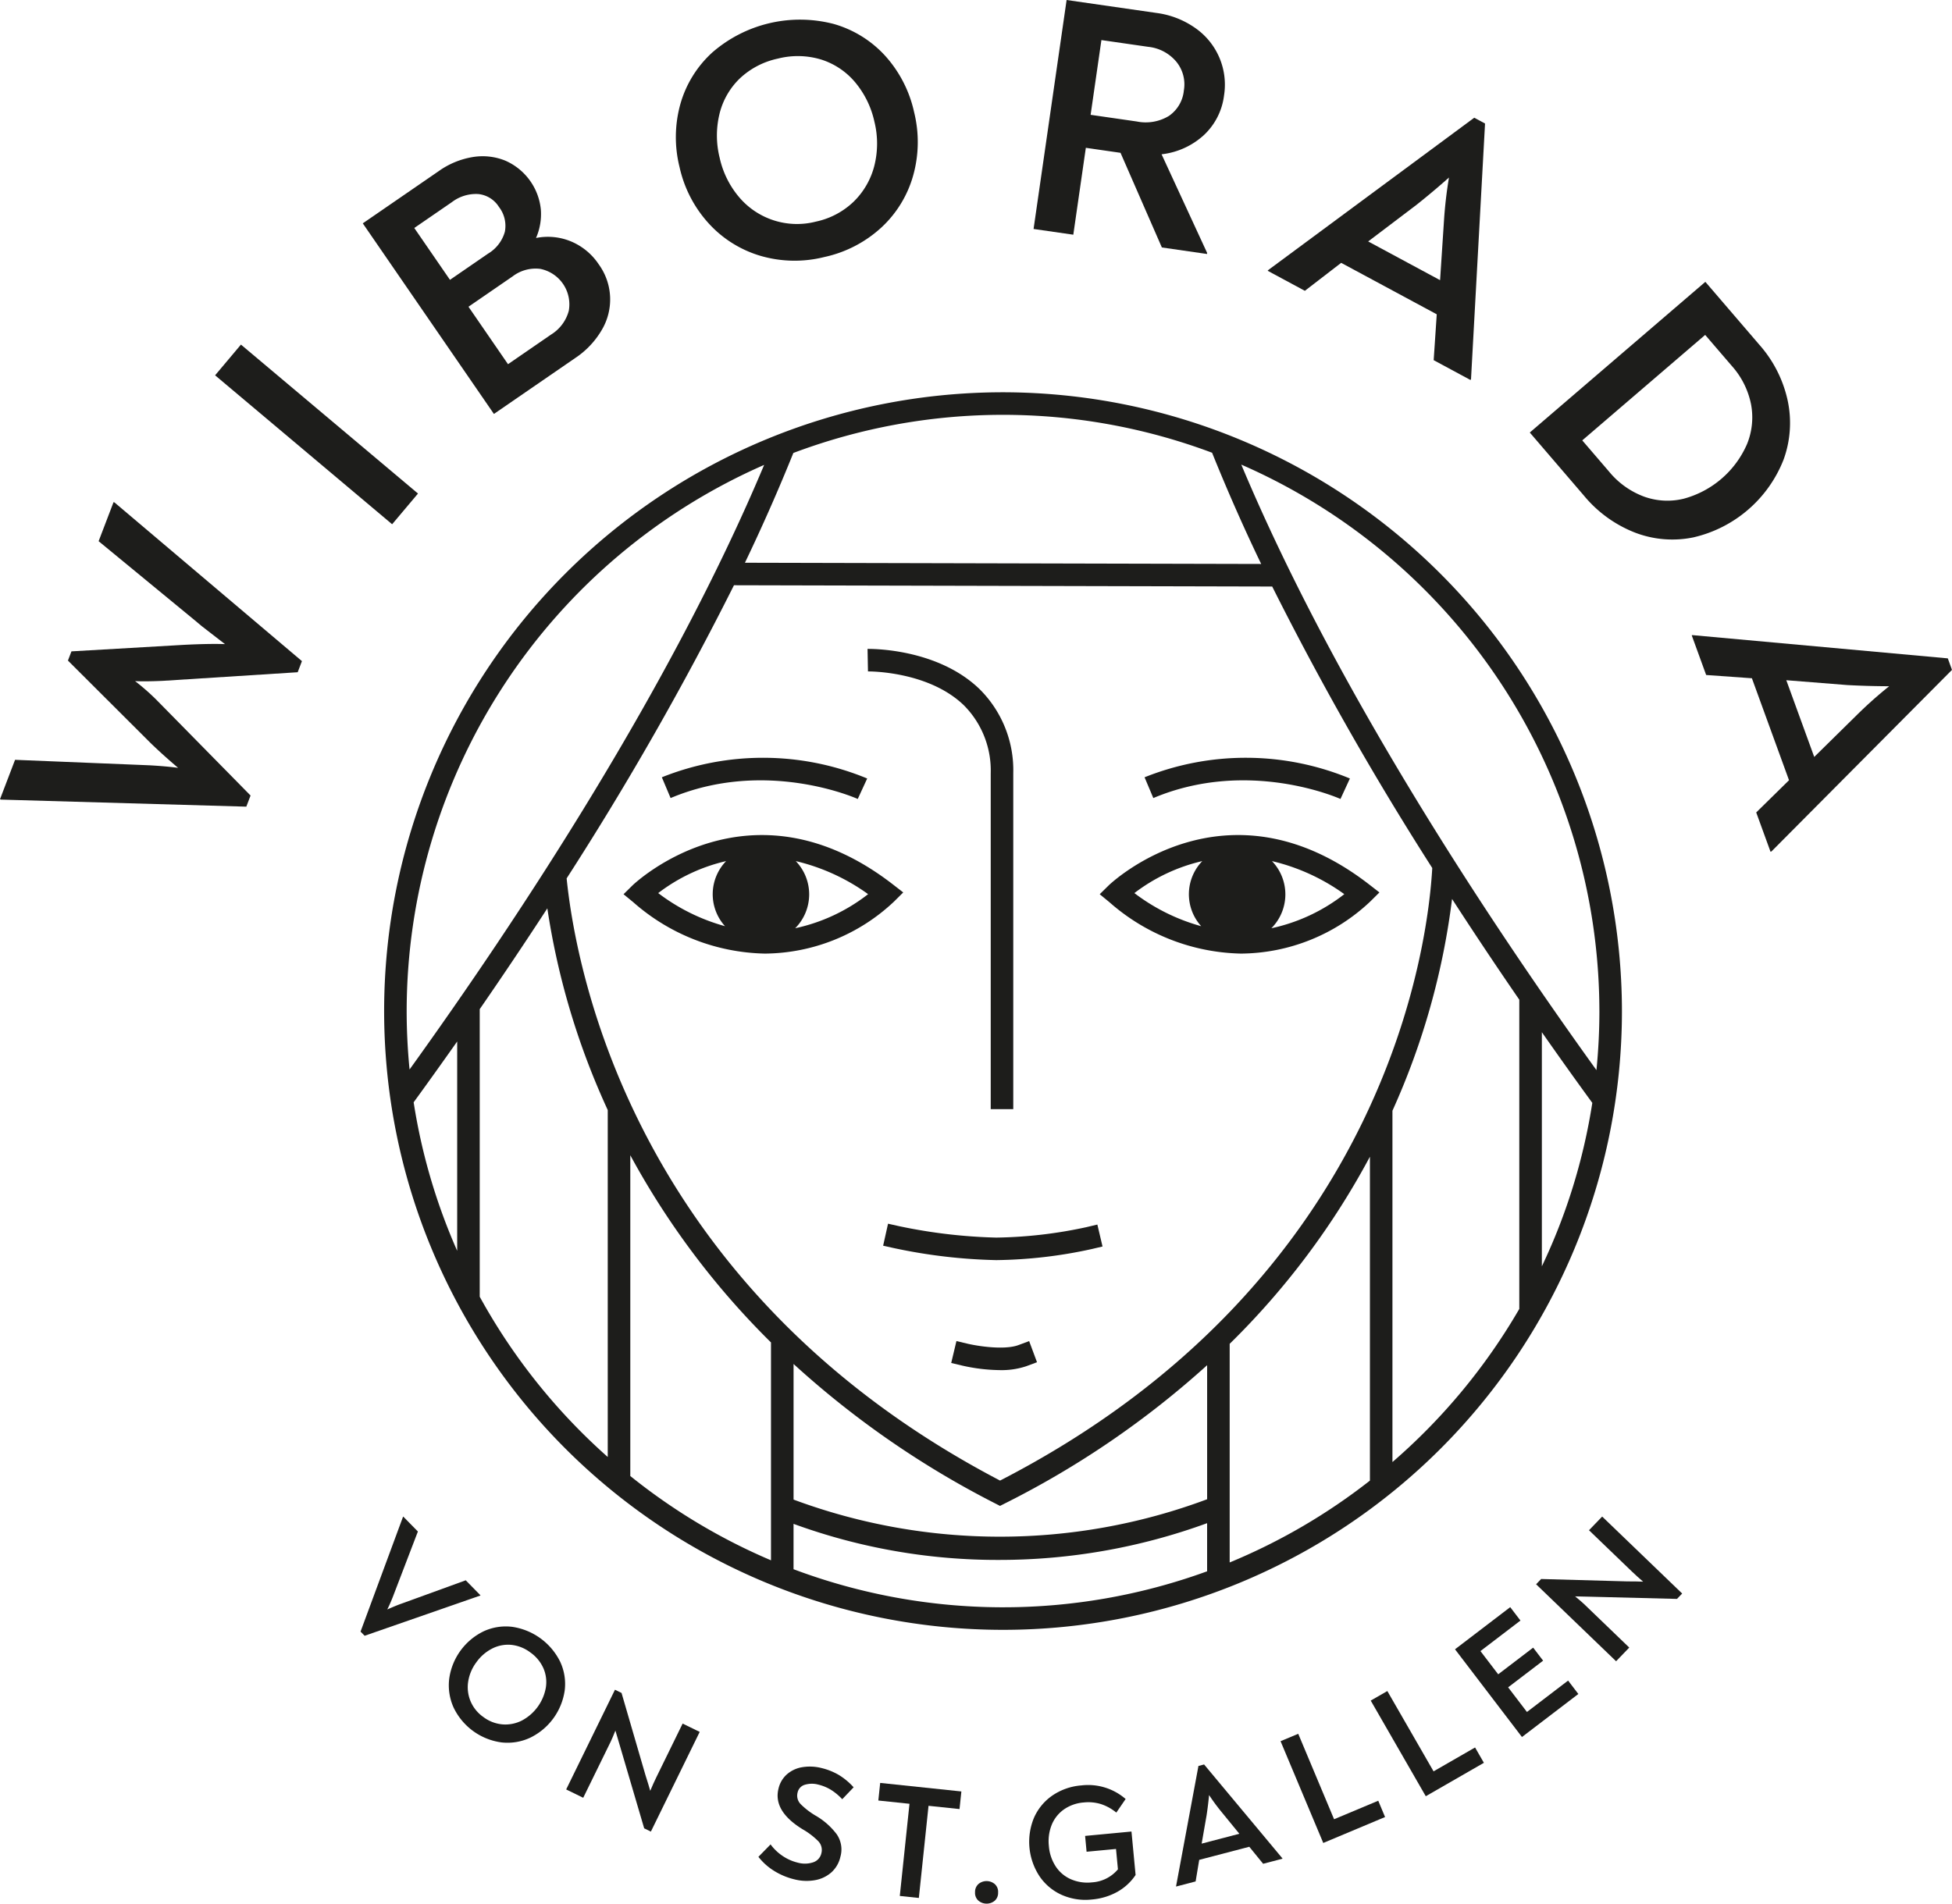 <svg xmlns="http://www.w3.org/2000/svg" viewBox="0 0 173.175 168.918"><g id="Wiborada"><path d="M88.986,34.808a54.907,54.907,0,1,0,54.907,54.907A54.969,54.969,0,0,0,88.986,34.808Zm52.907,54.907c0,1.769-.091,3.517-.262,5.241C131.856,81.379,118.4,60.96,110.123,41.227A52.976,52.976,0,0,1,141.892,89.715Zm-.628,8.146a52.469,52.469,0,0,1-4.476,14.505V91.591Q139.139,94.951,141.264,97.861Zm-19.73,33.519a52.919,52.919,0,0,1-12.442,7.263v-19.4a68.42,68.42,0,0,0,12.442-16.606Zm-14.442,1.654a52.533,52.533,0,0,1-36.691.03V121.031a81.159,81.159,0,0,0,17.861,12.36l.455.234.456-.231a80.362,80.362,0,0,0,17.919-12.255ZM88.723,131.377c-32.394-16.933-37.614-45.173-38.453-53.434A277.987,277.987,0,0,0,65.115,51.931l47.751.114a275.692,275.692,0,0,0,14.199,24.977C126.699,83.588,123.123,113.663,88.723,131.377Zm-20.323,7.076a52.953,52.953,0,0,1-12.482-7.481v-28.464A70.672,70.672,0,0,0,68.4,119.12Zm39.132-98.281c1.322,3.278,2.771,6.577,4.356,9.871l-45.8-.109c1.561-3.251,2.992-6.506,4.295-9.74a52.81,52.81,0,0,1,37.148-.021Zm-39.739,1.08C59.528,60.948,46.103,81.327,36.335,94.9c-.167-1.706-.257-3.435-.257-5.185A52.975,52.975,0,0,1,67.794,41.252ZM40.56,110.99a52.438,52.438,0,0,1-3.862-13.179q1.839-2.528,3.862-5.397Zm2,4.073V89.545c1.939-2.807,3.957-5.806,5.998-8.944a66.031,66.031,0,0,0,4.604,16.197c.236.555.491,1.126.755,1.703v30.783A53.25,53.25,0,0,1,42.56,115.064Zm27.84,24.18v-4.025a52.682,52.682,0,0,0,18.305,3.2,53.679,53.679,0,0,0,18.386-3.261v4.271a52.867,52.867,0,0,1-36.691-.185Zm53.133-9.51V98.559a65.03,65.03,0,0,0,5.289-18.792c2.026,3.131,4.03,6.125,5.965,8.94v27.438A53.268,53.268,0,0,1,123.534,129.733Z" style="fill:#1d1d1b"/><path d="M85.523,62.594a8.196,8.196,0,0,1,2.371,6.01V98.419h2V68.591A10.125,10.125,0,0,0,86.906,61.15c-3.768-3.646-9.682-3.572-9.94-3.57l.038,2C77.054,59.576,82.361,59.525,85.523,62.594Z" style="fill:#1d1d1b"/><path d="M121.477,78.49c-12.741-9.88-23.02-.023-23.121.078l-.793.78.859.706a18.198,18.198,0,0,0,11.671,4.562,16.864,16.864,0,0,0,11.476-4.625l.809-.802ZM106.566,82.185a17.416,17.416,0,0,1-5.927-2.938,15.738,15.738,0,0,1,6.024-2.838,4.231,4.231,0,0,0-.098,5.775Zm6.225.183a4.261,4.261,0,0,0,.054-5.959,18.049,18.049,0,0,1,6.417,2.933A15.931,15.931,0,0,1,112.791,82.368Z" style="fill:#1d1d1b"/><path d="M80.132,79.189l-.9-.698c-12.741-9.88-23.019-.022-23.122.077l-.792.78.86.706a18.196,18.196,0,0,0,11.671,4.562,16.863,16.863,0,0,0,11.476-4.625ZM64.32,82.184a17.413,17.413,0,0,1-5.926-2.937,15.737,15.737,0,0,1,6.024-2.838,4.231,4.231,0,0,0-.098,5.775Zm6.226.183a4.261,4.261,0,0,0,.053-5.958,18.048,18.048,0,0,1,6.417,2.933A15.942,15.942,0,0,1,70.546,82.367Z" style="fill:#1d1d1b"/><path d="M96.379,108.891a39.961,39.961,0,0,1-7.994.925,46.963,46.963,0,0,1-8.625-1.014l-.976-.218-.435,1.952.976.217a47.997,47.997,0,0,0,9.061,1.062,41.455,41.455,0,0,0,8.453-.978l.974-.23-.459-1.947Z" style="fill:#1d1d1b"/><path d="M90.364,119.351c-1.289.48-3.713.075-4.54-.122l-.972-.231-.464,1.944.972.232a15.813,15.813,0,0,0,3.349.402,6.911,6.911,0,0,0,2.353-.351l.938-.349-.697-1.875Z" style="fill:#1d1d1b"/><path d="M76.097,70.896c-.081-.038-8.145-3.648-16.603-.081l-.777-1.843a24.143,24.143,0,0,1,18.218.107Z" style="fill:#1d1d1b"/><path d="M118.922,70.896c-.081-.037-8.143-3.648-16.603-.081l-.777-1.843a24.136,24.136,0,0,1,18.217.107Z" style="fill:#1d1d1b"/></g><g id="Text"><path d="M10.075,44.555l.085.031L26.787,58.664,26.41,59.65l-11.957.763q-1.512.069-2.467.027a20.178,20.178,0,0,1,1.842,1.608l8.401,8.543-.377.987L.085,70.952,0,70.919l1.336-3.497,11.265.459.668.028q1.487.084,2.532.225-1.319-1.118-2.428-2.188L6.027,58.615l.312-.817,9.915-.575q2.307-.119,3.709-.068-.426-.325-2.071-1.6l-.636-.533-8.507-7Z" style="fill:#1d1d1b"/><path d="M19.083,33.303l2.293-2.726L37.083,43.794l-2.294,2.725Z" style="fill:#1d1d1b"/><path d="M50.655,21.421a5.493,5.493,0,0,1,2.458,2.028,5.298,5.298,0,0,1,.265,5.845,7.56,7.56,0,0,1-2.346,2.475L43.819,36.731,32.185,19.819l6.74-4.637a7.208,7.208,0,0,1,3.009-1.245,5.349,5.349,0,0,1,2.893.317A5.302,5.302,0,0,1,47.98,18.572a5.281,5.281,0,0,1-.427,2.546A5.353,5.353,0,0,1,50.655,21.421ZM39.92,24.831l3.382-2.327a3.298,3.298,0,0,0,1.487-1.939,2.736,2.736,0,0,0-.525-2.203,2.446,2.446,0,0,0-1.851-1.145,3.529,3.529,0,0,0-2.326.721L36.754,20.23ZM50.46,27.583a3.21,3.21,0,0,0-2.525-3.724,3.357,3.357,0,0,0-2.444.656l-3.929,2.703,3.507,5.099,3.83-2.636A3.551,3.551,0,0,0,50.46,27.583Z" style="fill:#1d1d1b"/><path d="M67.447,22.695a10.048,10.048,0,0,1-4.581-2.88,10.89,10.89,0,0,1-2.576-4.977,10.95,10.95,0,0,1,.077-5.629,9.794,9.794,0,0,1,2.825-4.553A11.858,11.858,0,0,1,73.98,2.13a9.811,9.811,0,0,1,4.553,2.825A10.957,10.957,0,0,1,81.1,9.965a10.994,10.994,0,0,1-.084,5.6,9.937,9.937,0,0,1-2.812,4.611,10.862,10.862,0,0,1-5.073,2.631A10.814,10.814,0,0,1,67.447,22.695Zm8.336-4.85a6.778,6.778,0,0,0,1.797-3.182,8.082,8.082,0,0,0-.007-3.872,8.149,8.149,0,0,0-1.72-3.504A6.476,6.476,0,0,0,72.841,5.28a7.139,7.139,0,0,0-3.833-.079A7.059,7.059,0,0,0,65.625,6.969a6.504,6.504,0,0,0-1.793,3.134,8.139,8.139,0,0,0,.015,3.902A8.065,8.065,0,0,0,65.56,17.48a6.729,6.729,0,0,0,6.835,2.182A6.881,6.881,0,0,0,75.783,17.846Z" style="fill:#1d1d1b"/><path d="M107.094,22.447l-.013.09-4.004-.579-3.668-8.398-3.077-.444L95.22,20.826l-3.525-.509L94.626,0l7.978,1.15A7.689,7.689,0,0,1,106.04,2.486a6.121,6.121,0,0,1,2.551,5.995,5.78,5.78,0,0,1-1.788,3.508,6.655,6.655,0,0,1-3.752,1.702Zm-6.246-11.668a3.973,3.973,0,0,0,2.847-.488,3.098,3.098,0,0,0,1.333-2.264,3.169,3.169,0,0,0-.669-2.551,3.753,3.753,0,0,0-2.493-1.321l-4.153-.599-.957,6.632Z" style="fill:#1d1d1b"/><path d="M130.504,33.641l-.044.08-3.269-1.762.273-4.07-8.479-4.566-3.222,2.482L112.468,24.03l.029-.054,18.294-13.53.957.516ZM125.666,18.177,121.38,21.424l6.379,3.436.352-5.365a37.385,37.385,0,0,1,.438-3.742Q127.106,17.033,125.666,18.177Z" style="fill:#1d1d1b"/><path d="M151.293,25.009l4.777,5.566a10.967,10.967,0,0,1,2.531,4.988,9.514,9.514,0,0,1-.363,5.207,11.312,11.312,0,0,1-8.009,6.914A9.234,9.234,0,0,1,145.08,47.27a11.127,11.127,0,0,1-4.566-3.301L135.718,38.38Zm-8.54,16.84a7.316,7.316,0,0,0,3.096,2.215,6.098,6.098,0,0,0,3.507.193,8.542,8.542,0,0,0,5.637-4.858,6.268,6.268,0,0,0,.353-3.528,7.242,7.242,0,0,0-1.709-3.406l-2.36-2.747L140.373,39.077Z" style="fill:#1d1d1b"/><path d="M157.161,75.549l-.085.031-1.27-3.489,2.91-2.858-3.293-9.049-4.058-.29-1.28-3.518.057-.02,22.661,2.063.371,1.022Zm6.673-14.765-5.359-.426,2.478,6.808,3.832-3.772A36.895,36.895,0,0,1,167.6,60.893Q165.67,60.887,163.834,60.785Z" style="fill:#1d1d1b"/><path d="M42.628,141.561l-.02.02L32.35,145.148l-.363-.37,3.767-10.187.02-.02,1.3,1.326-2.142,5.59a14.078,14.078,0,0,1-.574,1.328c.533-.238.989-.425,1.371-.556l5.59-2.033Z" style="fill:#1d1d1b"/><path d="M40.238,151.509a4.806,4.806,0,0,1-.385-2.553,5.51,5.51,0,0,1,3.056-4.205,4.678,4.678,0,0,1,2.525-.397,5.655,5.655,0,0,1,4.27,3.113,4.659,4.659,0,0,1,.396,2.524,5.528,5.528,0,0,1-3.06,4.201,4.743,4.743,0,0,1-2.542.42,5.522,5.522,0,0,1-4.26-3.104Zm4.349,1.503a3.229,3.229,0,0,0,1.709-.34,4.115,4.115,0,0,0,2.129-2.922,3.086,3.086,0,0,0-.212-1.713,3.409,3.409,0,0,0-1.164-1.41,3.36,3.36,0,0,0-1.693-.672,3.096,3.096,0,0,0-1.69.327,3.888,3.888,0,0,0-1.406,1.22,3.84,3.84,0,0,0-.722,1.7,3.212,3.212,0,0,0,.199,1.732,3.25,3.25,0,0,0,1.139,1.419A3.291,3.291,0,0,0,44.586,153.012Z" style="fill:#1d1d1b"/><path d="M62.075,153.678l-4.331,8.847-.595-.291-2.209-7.51q-.244-.81-.344-1.163-.267.672-.417.983l-2.438,4.98-1.512-.74,4.329-8.848.583.286,2.128,7.31q.292.913.418,1.375.277-.665.537-1.195l2.336-4.772Z" style="fill:#1d1d1b"/><path d="M68.679,166.012a5.296,5.296,0,0,1-1.395-1.247l1.079-1.103a4.279,4.279,0,0,0,1.059,1.017,4.13,4.13,0,0,0,1.365.604,2.33,2.33,0,0,0,1.349-.031,1.091,1.091,0,0,0,.736-.815,1.121,1.121,0,0,0-.295-1.078,6.49,6.49,0,0,0-1.372-1.041q-2.619-1.608-2.144-3.583a2.416,2.416,0,0,1,.766-1.304,2.729,2.729,0,0,1,1.372-.625,4.156,4.156,0,0,1,1.67.076,5.627,5.627,0,0,1,1.528.605,5.86,5.86,0,0,1,1.334,1.107L74.72,159.652a4.903,4.903,0,0,0-1.018-.845,3.893,3.893,0,0,0-1.099-.45,2.17,2.17,0,0,0-1.194.01.913.913,0,0,0-.648.688,1.073,1.073,0,0,0,.276,1.037,6.644,6.644,0,0,0,1.293,1,6.246,6.246,0,0,1,1.89,1.655,2.37,2.37,0,0,1,.339,2.007,2.634,2.634,0,0,1-.811,1.397,2.966,2.966,0,0,1-1.453.685,4.306,4.306,0,0,1-1.805-.071A6.1,6.1,0,0,1,68.679,166.012Z" style="fill:#1d1d1b"/><path d="M85.126,160.525l-2.75-.289-.859,8.177-1.69-.178.86-8.178-2.764-.29.164-1.562,7.203.758Z" style="fill:#1d1d1b"/><path d="M86.794,168.645a.914.914,0,0,1-.29-.739.932.932,0,0,1,.316-.743,1.127,1.127,0,0,1,1.44.025.927.927,0,0,1,.288.754.913.913,0,0,1-.314.73,1.129,1.129,0,0,1-1.44-.026Z" style="fill:#1d1d1b"/><path d="M100.381,162.519l.365,3.856a4.721,4.721,0,0,1-1.625,1.498,5.591,5.591,0,0,1-2.25.676,5.185,5.185,0,0,1-2.686-.412,4.693,4.693,0,0,1-1.963-1.651,5.561,5.561,0,0,1-.502-5.16,4.684,4.684,0,0,1,1.613-1.981,5.271,5.271,0,0,1,2.611-.919,5.07,5.07,0,0,1,3.918,1.207l-.826,1.206a4.172,4.172,0,0,0-1.359-.754,3.815,3.815,0,0,0-1.531-.145,3.529,3.529,0,0,0-1.764.622,3.096,3.096,0,0,0-1.08,1.367,3.917,3.917,0,0,0-.25,1.875,3.854,3.854,0,0,0,.615,1.823,3.085,3.085,0,0,0,1.35,1.13,3.656,3.656,0,0,0,1.855.273,3.256,3.256,0,0,0,2.307-1.157l-.17-1.807-2.611.246-.131-1.404Z" style="fill:#1d1d1b"/><path d="M113.764,164.891l.01.041-1.713.448-1.228-1.509-4.443,1.162-.318,1.914-1.726.451-.008-.027L106.322,156.7l.502-.132Zm-6.717-3.825-.44,2.526,3.344-.875-1.623-1.987a17.359,17.359,0,0,1-1.062-1.448Q107.178,160.198,107.047,161.065Z" style="fill:#1d1d1b"/><path d="M113.607,154.503l1.568-.657,3.18,7.583,3.918-1.643.606,1.447-5.484,2.3Z" style="fill:#1d1d1b"/><path d="M121.607,150.9l1.473-.847,4.101,7.126,3.682-2.119.783,1.361-5.156,2.966Z" style="fill:#1d1d1b"/><path d="M139.117,149.124l.908,1.19-5.002,3.818-5.939-7.784,4.898-3.739.908,1.189-3.549,2.709,1.574,2.061,3.102-2.367.883,1.156-3.103,2.367,1.67,2.187Z" style="fill:#1d1d1b"/><path d="M142.139,134.57l7.098,6.83-.459.477-7.826-.197c-.565-.01-.967-.019-1.211-.027q.557.459.807.697l3.994,3.845-1.168,1.214-7.096-6.83.447-.468,7.613.212c.637.001,1.117.009,1.435.024q-.548-.469-.973-.878l-3.83-3.685Z" style="fill:#1d1d1b"/></g></svg>